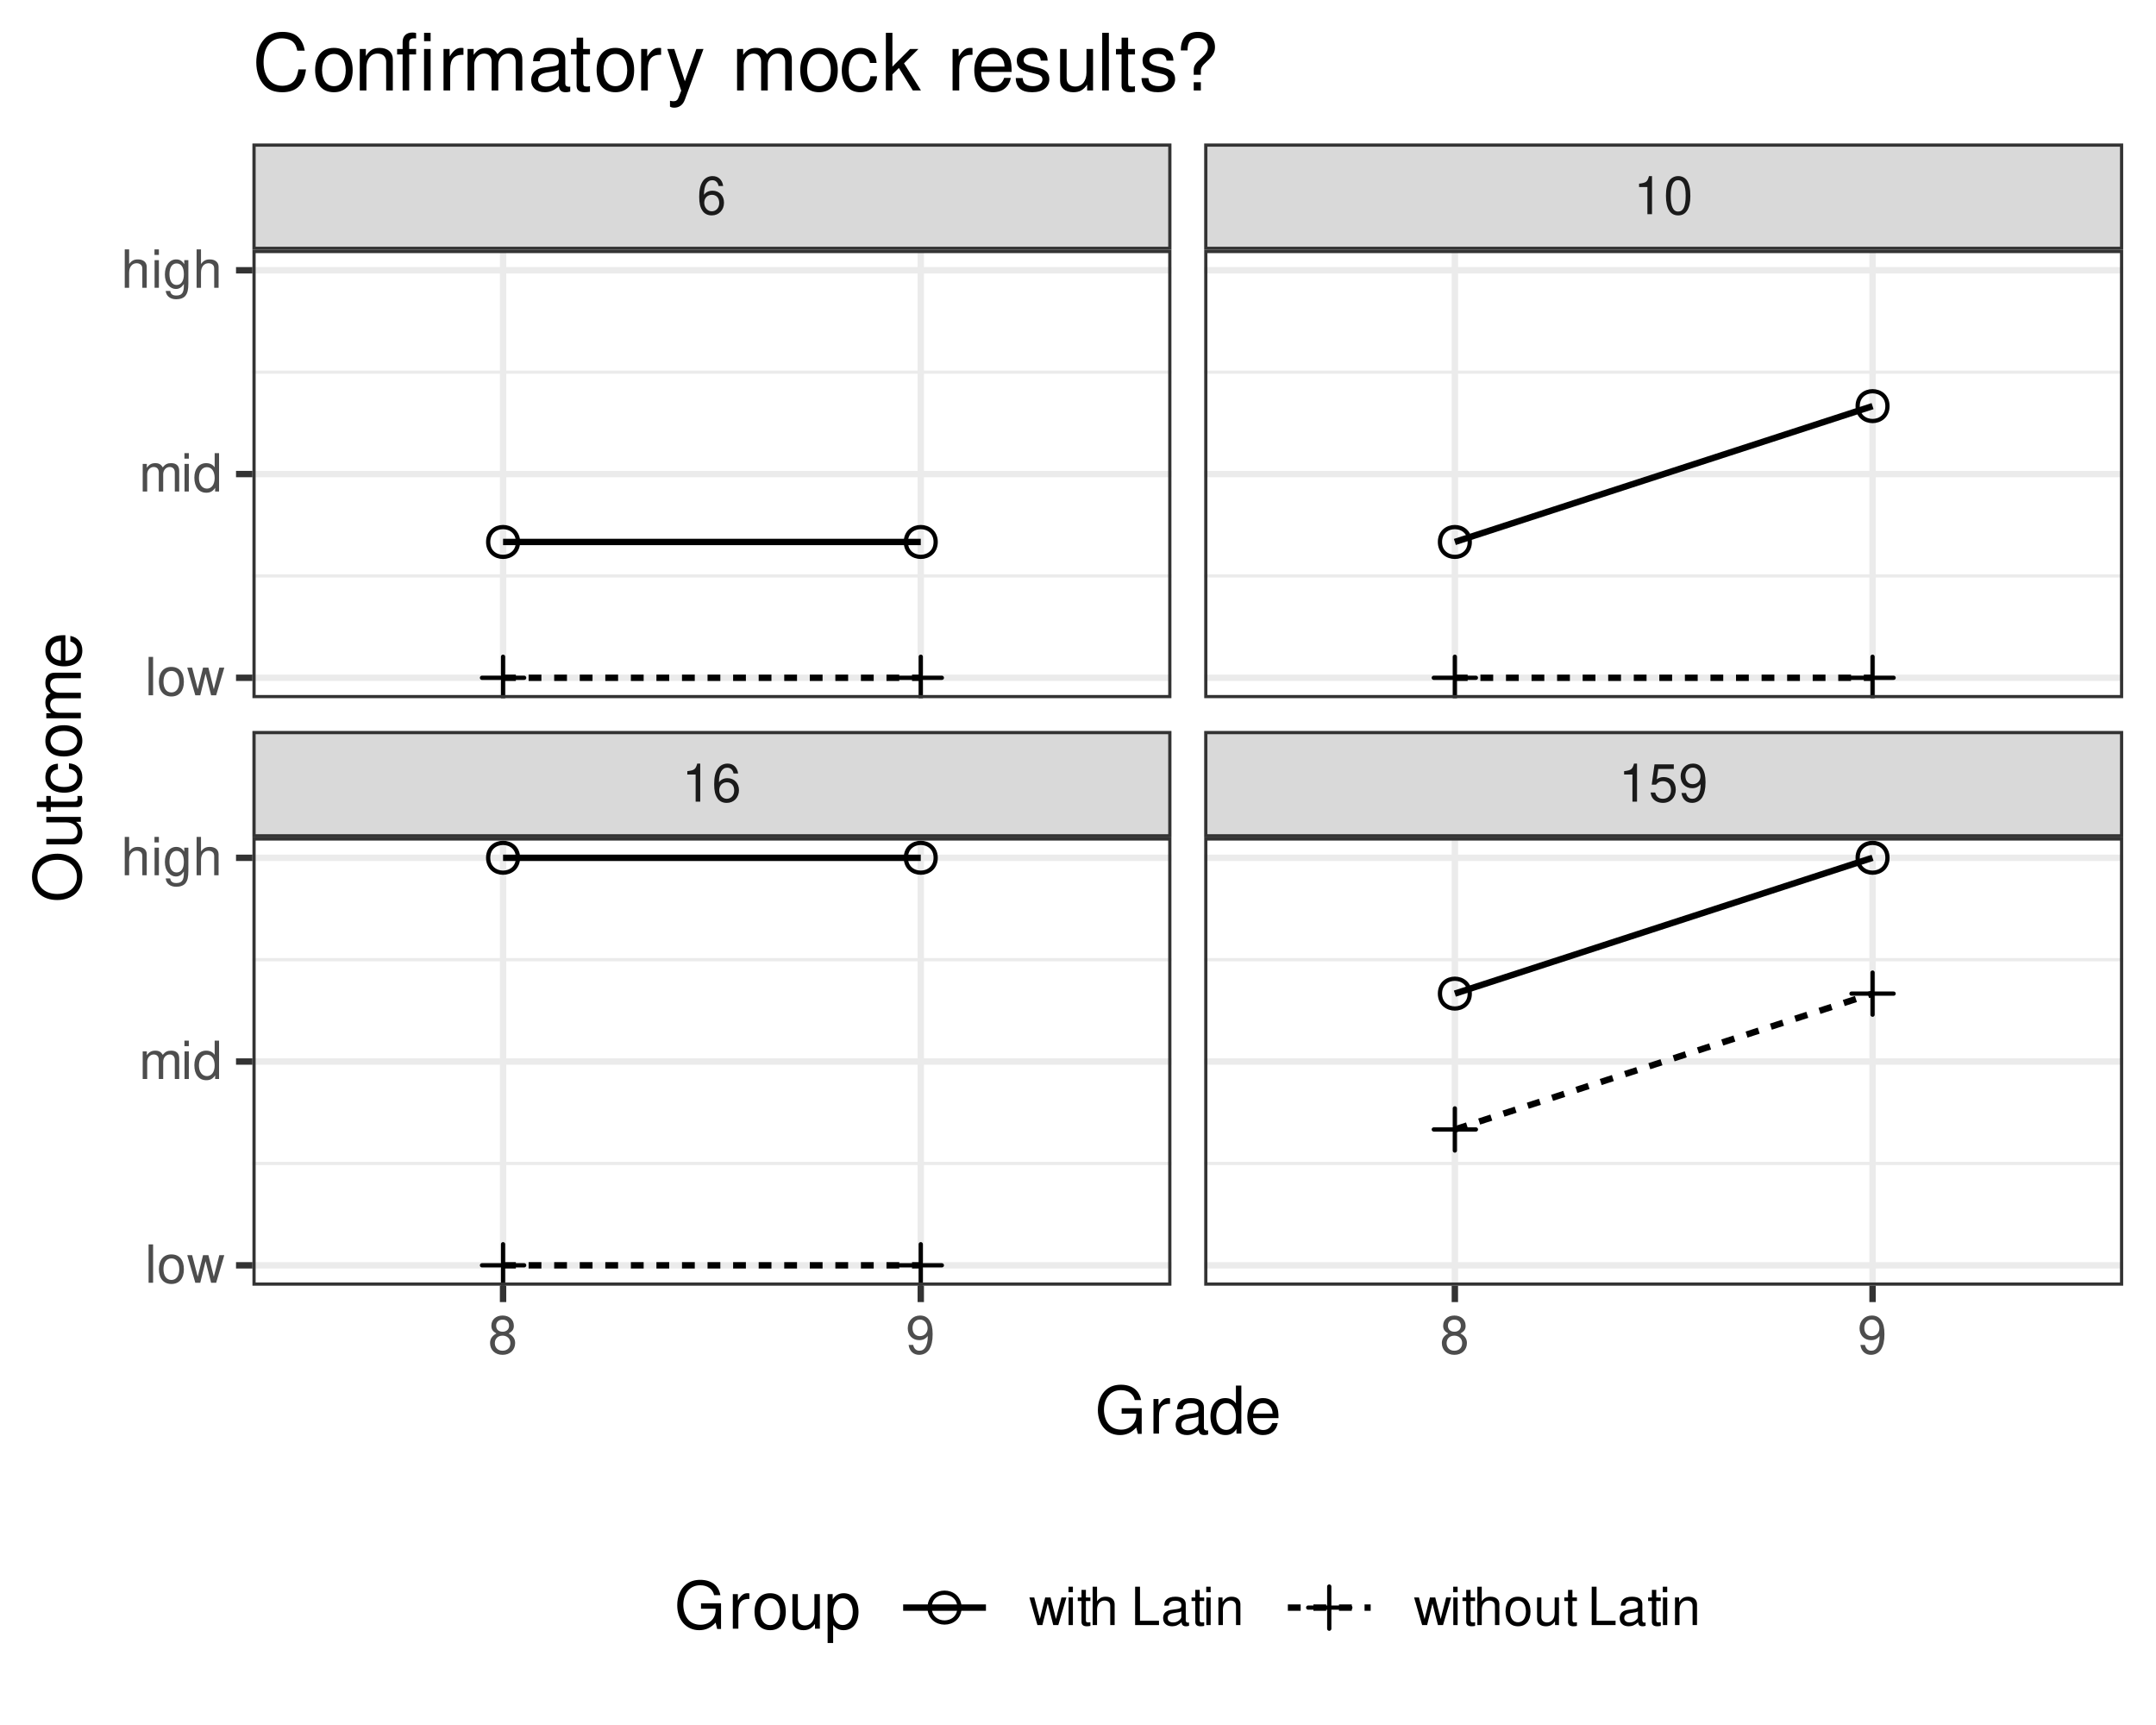 <?xml version="1.0" encoding="UTF-8"?>
<svg xmlns="http://www.w3.org/2000/svg" xmlns:xlink="http://www.w3.org/1999/xlink" width="360pt" height="288pt" viewBox="0 0 360 288" version="1.1">
<defs>
<g>
<symbol overflow="visible" id="glyph0-0">
<path style="stroke:none;" d=""/>
</symbol>
<symbol overflow="visible" id="glyph0-1">
<path style="stroke:none;" d="M 2.281 -4.531 L 2.281 0 L 3.047 0 L 3.047 -6.359 L 2.547 -6.359 C 2.266 -5.391 2.094 -5.25 0.891 -5.094 L 0.891 -4.531 Z M 2.281 -4.531 "/>
</symbol>
<symbol overflow="visible" id="glyph0-2">
<path style="stroke:none;" d="M 4.375 -4.703 C 4.234 -5.75 3.562 -6.359 2.609 -6.359 C 1.922 -6.359 1.312 -6.031 0.938 -5.453 C 0.547 -4.828 0.375 -4.062 0.375 -2.906 C 0.375 -1.828 0.531 -1.156 0.906 -0.594 C 1.234 -0.078 1.781 0.203 2.469 0.203 C 3.656 0.203 4.516 -0.688 4.516 -1.922 C 4.516 -3.094 3.719 -3.922 2.609 -3.922 C 1.984 -3.922 1.5 -3.688 1.172 -3.234 C 1.172 -4.797 1.672 -5.672 2.562 -5.672 C 3.109 -5.672 3.484 -5.328 3.609 -4.703 Z M 2.5 -3.234 C 3.25 -3.234 3.719 -2.703 3.719 -1.859 C 3.719 -1.062 3.188 -0.484 2.484 -0.484 C 1.766 -0.484 1.219 -1.094 1.219 -1.906 C 1.219 -2.688 1.734 -3.234 2.5 -3.234 Z M 2.5 -3.234 "/>
</symbol>
<symbol overflow="visible" id="glyph0-3">
<path style="stroke:none;" d="M 4.188 -6.234 L 0.969 -6.234 L 0.5 -2.844 L 1.219 -2.844 C 1.578 -3.266 1.875 -3.422 2.359 -3.422 C 3.203 -3.422 3.719 -2.844 3.719 -1.922 C 3.719 -1.031 3.203 -0.484 2.359 -0.484 C 1.688 -0.484 1.266 -0.828 1.078 -1.531 L 0.312 -1.531 C 0.406 -1.016 0.5 -0.781 0.688 -0.547 C 1.031 -0.078 1.672 0.203 2.375 0.203 C 3.641 0.203 4.516 -0.719 4.516 -2.031 C 4.516 -3.266 3.688 -4.109 2.5 -4.109 C 2.062 -4.109 1.703 -4 1.344 -3.734 L 1.594 -5.469 L 4.188 -5.469 Z M 4.188 -6.234 "/>
</symbol>
<symbol overflow="visible" id="glyph0-4">
<path style="stroke:none;" d="M 0.469 -1.453 C 0.609 -0.406 1.281 0.203 2.234 0.203 C 2.922 0.203 3.547 -0.125 3.922 -0.703 C 4.297 -1.328 4.484 -2.109 4.484 -3.25 C 4.484 -4.328 4.312 -5 3.953 -5.562 C 3.609 -6.094 3.062 -6.359 2.375 -6.359 C 1.188 -6.359 0.328 -5.469 0.328 -4.234 C 0.328 -3.062 1.125 -2.25 2.25 -2.25 C 2.844 -2.25 3.281 -2.453 3.672 -2.938 C 3.672 -1.359 3.172 -0.484 2.281 -0.484 C 1.734 -0.484 1.359 -0.828 1.234 -1.453 Z M 2.359 -5.688 C 3.094 -5.688 3.641 -5.078 3.641 -4.25 C 3.641 -3.469 3.109 -2.922 2.344 -2.922 C 1.594 -2.922 1.125 -3.453 1.125 -4.297 C 1.125 -5.109 1.641 -5.688 2.359 -5.688 Z M 2.359 -5.688 "/>
</symbol>
<symbol overflow="visible" id="glyph0-5">
<path style="stroke:none;" d="M 2.422 -6.359 C 1.844 -6.359 1.312 -6.094 0.984 -5.672 C 0.578 -5.109 0.375 -4.25 0.375 -3.078 C 0.375 -0.938 1.078 0.203 2.422 0.203 C 3.734 0.203 4.453 -0.938 4.453 -3.031 C 4.453 -4.25 4.266 -5.078 3.859 -5.672 C 3.531 -6.109 3.016 -6.359 2.422 -6.359 Z M 2.422 -5.672 C 3.25 -5.672 3.672 -4.828 3.672 -3.094 C 3.672 -1.281 3.266 -0.438 2.406 -0.438 C 1.578 -0.438 1.172 -1.312 1.172 -3.062 C 1.172 -4.828 1.578 -5.672 2.422 -5.672 Z M 2.422 -5.672 "/>
</symbol>
<symbol overflow="visible" id="glyph0-6">
<path style="stroke:none;" d="M 3.438 -3.359 C 4.094 -3.75 4.297 -4.062 4.297 -4.656 C 4.297 -5.672 3.531 -6.359 2.422 -6.359 C 1.312 -6.359 0.547 -5.672 0.547 -4.672 C 0.547 -4.062 0.75 -3.75 1.391 -3.359 C 0.672 -2.984 0.328 -2.469 0.328 -1.766 C 0.328 -0.609 1.172 0.203 2.422 0.203 C 3.656 0.203 4.516 -0.609 4.516 -1.766 C 4.516 -2.469 4.156 -2.984 3.438 -3.359 Z M 2.422 -5.672 C 3.078 -5.672 3.5 -5.281 3.5 -4.641 C 3.5 -4.047 3.062 -3.656 2.422 -3.656 C 1.766 -3.656 1.344 -4.047 1.344 -4.656 C 1.344 -5.281 1.766 -5.672 2.422 -5.672 Z M 2.422 -3 C 3.188 -3 3.719 -2.484 3.719 -1.75 C 3.719 -0.984 3.203 -0.484 2.406 -0.484 C 1.641 -0.484 1.125 -1 1.125 -1.734 C 1.125 -2.5 1.641 -3 2.422 -3 Z M 2.422 -3 "/>
</symbol>
<symbol overflow="visible" id="glyph0-7">
<path style="stroke:none;" d="M 1.344 -6.406 L 0.594 -6.406 L 0.594 0 L 1.344 0 Z M 1.344 -6.406 "/>
</symbol>
<symbol overflow="visible" id="glyph0-8">
<path style="stroke:none;" d="M 2.391 -4.734 C 1.094 -4.734 0.312 -3.812 0.312 -2.266 C 0.312 -0.719 1.094 0.203 2.406 0.203 C 3.703 0.203 4.484 -0.719 4.484 -2.234 C 4.484 -3.828 3.734 -4.734 2.391 -4.734 Z M 2.406 -4.062 C 3.234 -4.062 3.719 -3.391 3.719 -2.25 C 3.719 -1.156 3.203 -0.469 2.406 -0.469 C 1.578 -0.469 1.078 -1.156 1.078 -2.266 C 1.078 -3.391 1.578 -4.062 2.406 -4.062 Z M 2.406 -4.062 "/>
</symbol>
<symbol overflow="visible" id="glyph0-9">
<path style="stroke:none;" d="M 4.875 0 L 6.234 -4.609 L 5.406 -4.609 L 4.484 -1.016 L 3.578 -4.609 L 2.688 -4.609 L 1.797 -1.016 L 0.859 -4.609 L 0.047 -4.609 L 1.391 0 L 2.219 0 L 3.109 -3.609 L 4.031 0 Z M 4.875 0 "/>
</symbol>
<symbol overflow="visible" id="glyph0-10">
<path style="stroke:none;" d="M 0.609 -4.609 L 0.609 0 L 1.359 0 L 1.359 -2.891 C 1.359 -3.562 1.844 -4.094 2.438 -4.094 C 2.984 -4.094 3.297 -3.766 3.297 -3.172 L 3.297 0 L 4.031 0 L 4.031 -2.891 C 4.031 -3.562 4.516 -4.094 5.109 -4.094 C 5.641 -4.094 5.969 -3.75 5.969 -3.172 L 5.969 0 L 6.703 0 L 6.703 -3.453 C 6.703 -4.281 6.234 -4.734 5.359 -4.734 C 4.75 -4.734 4.375 -4.562 3.953 -4.031 C 3.672 -4.531 3.312 -4.734 2.703 -4.734 C 2.094 -4.734 1.688 -4.516 1.297 -3.953 L 1.297 -4.609 Z M 0.609 -4.609 "/>
</symbol>
<symbol overflow="visible" id="glyph0-11">
<path style="stroke:none;" d="M 1.312 -4.609 L 0.594 -4.609 L 0.594 0 L 1.312 0 Z M 1.312 -6.406 L 0.578 -6.406 L 0.578 -5.484 L 1.312 -5.484 Z M 1.312 -6.406 "/>
</symbol>
<symbol overflow="visible" id="glyph0-12">
<path style="stroke:none;" d="M 4.359 -6.406 L 3.625 -6.406 L 3.625 -4.031 C 3.312 -4.5 2.828 -4.734 2.203 -4.734 C 1.016 -4.734 0.234 -3.781 0.234 -2.312 C 0.234 -0.75 0.984 0.203 2.234 0.203 C 2.875 0.203 3.312 -0.031 3.703 -0.609 L 3.703 0 L 4.359 0 Z M 2.328 -4.062 C 3.125 -4.062 3.625 -3.359 3.625 -2.25 C 3.625 -1.188 3.109 -0.484 2.344 -0.484 C 1.531 -0.484 1 -1.203 1 -2.266 C 1 -3.344 1.531 -4.062 2.328 -4.062 Z M 2.328 -4.062 "/>
</symbol>
<symbol overflow="visible" id="glyph0-13">
<path style="stroke:none;" d="M 0.609 -6.406 L 0.609 0 L 1.344 0 L 1.344 -2.547 C 1.344 -3.484 1.844 -4.094 2.594 -4.094 C 2.844 -4.094 3.062 -4.031 3.25 -3.891 C 3.453 -3.734 3.547 -3.516 3.547 -3.188 L 3.547 0 L 4.281 0 L 4.281 -3.484 C 4.281 -4.25 3.719 -4.734 2.828 -4.734 C 2.172 -4.734 1.781 -4.547 1.344 -3.969 L 1.344 -6.406 Z M 0.609 -6.406 "/>
</symbol>
<symbol overflow="visible" id="glyph0-14">
<path style="stroke:none;" d="M 3.547 -4.609 L 3.547 -3.938 C 3.188 -4.5 2.781 -4.734 2.203 -4.734 C 1.078 -4.734 0.312 -3.703 0.312 -2.219 C 0.312 -1.453 0.5 -0.891 0.891 -0.422 C 1.234 -0.016 1.672 0.203 2.141 0.203 C 2.703 0.203 3.094 -0.047 3.484 -0.625 L 3.484 -0.391 C 3.484 0.844 3.141 1.297 2.219 1.297 C 1.594 1.297 1.281 1.062 1.203 0.531 L 0.453 0.531 C 0.531 1.375 1.203 1.922 2.203 1.922 C 2.891 1.922 3.453 1.703 3.75 1.328 C 4.094 0.891 4.234 0.328 4.234 -0.75 L 4.234 -4.609 Z M 2.266 -4.062 C 3.047 -4.062 3.484 -3.406 3.484 -2.25 C 3.484 -1.125 3.031 -0.469 2.266 -0.469 C 1.516 -0.469 1.078 -1.141 1.078 -2.266 C 1.078 -3.391 1.516 -4.062 2.266 -4.062 Z M 2.266 -4.062 "/>
</symbol>
<symbol overflow="visible" id="glyph0-15">
<path style="stroke:none;" d="M 2.234 -4.609 L 1.484 -4.609 L 1.484 -5.875 L 0.75 -5.875 L 0.75 -4.609 L 0.125 -4.609 L 0.125 -4.016 L 0.75 -4.016 L 0.75 -0.531 C 0.75 -0.047 1.062 0.203 1.641 0.203 C 1.828 0.203 1.984 0.188 2.234 0.141 L 2.234 -0.469 C 2.125 -0.453 2.031 -0.438 1.875 -0.438 C 1.562 -0.438 1.484 -0.531 1.484 -0.859 L 1.484 -4.016 L 2.234 -4.016 Z M 2.234 -4.609 "/>
</symbol>
<symbol overflow="visible" id="glyph0-16">
<path style="stroke:none;" d=""/>
</symbol>
<symbol overflow="visible" id="glyph0-17">
<path style="stroke:none;" d="M 1.516 -6.406 L 0.703 -6.406 L 0.703 0 L 4.688 0 L 4.688 -0.719 L 1.516 -0.719 Z M 1.516 -6.406 "/>
</symbol>
<symbol overflow="visible" id="glyph0-18">
<path style="stroke:none;" d="M 4.703 -0.438 C 4.625 -0.406 4.594 -0.406 4.547 -0.406 C 4.297 -0.406 4.156 -0.547 4.156 -0.781 L 4.156 -3.484 C 4.156 -4.297 3.547 -4.734 2.422 -4.734 C 1.734 -4.734 1.203 -4.547 0.891 -4.203 C 0.672 -3.969 0.594 -3.703 0.578 -3.25 L 1.312 -3.25 C 1.375 -3.812 1.703 -4.062 2.391 -4.062 C 3.062 -4.062 3.422 -3.812 3.422 -3.375 L 3.422 -3.188 C 3.406 -2.875 3.25 -2.75 2.656 -2.672 C 1.625 -2.547 1.453 -2.5 1.172 -2.391 C 0.641 -2.156 0.375 -1.766 0.375 -1.156 C 0.375 -0.328 0.953 0.203 1.875 0.203 C 2.469 0.203 2.922 0 3.453 -0.469 C 3.5 0 3.734 0.203 4.203 0.203 C 4.359 0.203 4.453 0.188 4.703 0.125 Z M 3.422 -1.453 C 3.422 -1.203 3.359 -1.062 3.125 -0.859 C 2.828 -0.578 2.469 -0.438 2.047 -0.438 C 1.469 -0.438 1.141 -0.719 1.141 -1.172 C 1.141 -1.656 1.453 -1.906 2.25 -2.016 C 3.031 -2.125 3.172 -2.156 3.422 -2.281 Z M 3.422 -1.453 "/>
</symbol>
<symbol overflow="visible" id="glyph0-19">
<path style="stroke:none;" d="M 0.609 -4.609 L 0.609 0 L 1.359 0 L 1.359 -2.547 C 1.359 -3.484 1.844 -4.094 2.609 -4.094 C 3.188 -4.094 3.547 -3.75 3.547 -3.188 L 3.547 0 L 4.281 0 L 4.281 -3.484 C 4.281 -4.25 3.719 -4.734 2.828 -4.734 C 2.141 -4.734 1.703 -4.484 1.297 -3.828 L 1.297 -4.609 Z M 0.609 -4.609 "/>
</symbol>
<symbol overflow="visible" id="glyph0-20">
<path style="stroke:none;" d="M 4.234 0 L 4.234 -4.609 L 3.516 -4.609 L 3.516 -2 C 3.516 -1.062 3.016 -0.438 2.25 -0.438 C 1.672 -0.438 1.297 -0.797 1.297 -1.344 L 1.297 -4.609 L 0.578 -4.609 L 0.578 -1.062 C 0.578 -0.297 1.141 0.203 2.047 0.203 C 2.719 0.203 3.156 -0.031 3.578 -0.641 L 3.578 0 Z M 4.234 0 "/>
</symbol>
<symbol overflow="visible" id="glyph1-0">
<path style="stroke:none;" d=""/>
</symbol>
<symbol overflow="visible" id="glyph1-1">
<path style="stroke:none;" d="M 7.797 -4.234 L 4.453 -4.234 L 4.453 -3.328 L 6.891 -3.328 L 6.891 -3.109 C 6.891 -1.688 5.844 -0.656 4.375 -0.656 C 3.562 -0.656 2.828 -0.953 2.359 -1.469 C 1.828 -2.031 1.5 -2.984 1.5 -3.984 C 1.5 -5.953 2.625 -7.25 4.328 -7.25 C 5.547 -7.25 6.422 -6.625 6.641 -5.594 L 7.688 -5.594 C 7.406 -7.219 6.172 -8.156 4.328 -8.156 C 3.359 -8.156 2.562 -7.891 1.938 -7.375 C 1 -6.609 0.484 -5.375 0.484 -3.922 C 0.484 -1.469 1.984 0.25 4.156 0.25 C 5.25 0.25 6.109 -0.156 6.891 -1.016 L 7.156 0.047 L 7.797 0.047 Z M 7.797 -4.234 "/>
</symbol>
<symbol overflow="visible" id="glyph1-2">
<path style="stroke:none;" d="M 0.766 -5.766 L 0.766 0 L 1.688 0 L 1.688 -2.984 C 1.688 -4.375 2.266 -5 3.531 -4.969 L 3.531 -5.891 C 3.375 -5.922 3.281 -5.922 3.172 -5.922 C 2.578 -5.922 2.141 -5.578 1.609 -4.719 L 1.609 -5.766 Z M 0.766 -5.766 "/>
</symbol>
<symbol overflow="visible" id="glyph1-3">
<path style="stroke:none;" d="M 5.891 -0.531 C 5.781 -0.516 5.734 -0.516 5.688 -0.516 C 5.375 -0.516 5.188 -0.688 5.188 -0.969 L 5.188 -4.359 C 5.188 -5.375 4.438 -5.922 3.031 -5.922 C 2.172 -5.922 1.5 -5.688 1.109 -5.266 C 0.844 -4.969 0.734 -4.625 0.719 -4.062 L 1.641 -4.062 C 1.719 -4.766 2.141 -5.078 2.984 -5.078 C 3.828 -5.078 4.281 -4.781 4.281 -4.219 L 4.281 -3.984 C 4.266 -3.594 4.062 -3.438 3.328 -3.344 C 2.031 -3.172 1.828 -3.141 1.469 -2.984 C 0.797 -2.703 0.469 -2.203 0.469 -1.453 C 0.469 -0.406 1.188 0.25 2.359 0.25 C 3.078 0.25 3.656 0 4.312 -0.594 C 4.375 0 4.656 0.25 5.266 0.25 C 5.453 0.25 5.578 0.234 5.891 0.156 Z M 4.281 -1.812 C 4.281 -1.5 4.188 -1.312 3.922 -1.062 C 3.547 -0.719 3.094 -0.547 2.547 -0.547 C 1.844 -0.547 1.422 -0.891 1.422 -1.469 C 1.422 -2.078 1.812 -2.391 2.812 -2.531 C 3.781 -2.656 3.969 -2.703 4.281 -2.844 Z M 4.281 -1.812 "/>
</symbol>
<symbol overflow="visible" id="glyph1-4">
<path style="stroke:none;" d="M 5.438 -8.016 L 4.531 -8.016 L 4.531 -5.031 C 4.141 -5.625 3.531 -5.922 2.766 -5.922 C 1.266 -5.922 0.281 -4.734 0.281 -2.891 C 0.281 -0.953 1.234 0.25 2.797 0.25 C 3.594 0.25 4.141 -0.047 4.625 -0.766 L 4.625 0 L 5.438 0 Z M 2.922 -5.078 C 3.906 -5.078 4.531 -4.203 4.531 -2.812 C 4.531 -1.484 3.891 -0.609 2.922 -0.609 C 1.906 -0.609 1.25 -1.5 1.25 -2.844 C 1.25 -4.188 1.906 -5.078 2.922 -5.078 Z M 2.922 -5.078 "/>
</symbol>
<symbol overflow="visible" id="glyph1-5">
<path style="stroke:none;" d="M 5.641 -2.578 C 5.641 -3.453 5.578 -3.984 5.406 -4.406 C 5.031 -5.359 4.156 -5.922 3.078 -5.922 C 1.469 -5.922 0.438 -4.703 0.438 -2.812 C 0.438 -0.906 1.438 0.25 3.062 0.25 C 4.375 0.25 5.297 -0.5 5.516 -1.75 L 4.594 -1.75 C 4.344 -0.984 3.828 -0.594 3.094 -0.594 C 2.516 -0.594 2.016 -0.859 1.703 -1.344 C 1.484 -1.672 1.406 -2 1.391 -2.578 Z M 1.422 -3.328 C 1.5 -4.391 2.141 -5.078 3.062 -5.078 C 4 -5.078 4.656 -4.359 4.656 -3.328 Z M 1.422 -3.328 "/>
</symbol>
<symbol overflow="visible" id="glyph1-6">
<path style="stroke:none;" d="M 2.984 -5.922 C 1.359 -5.922 0.391 -4.781 0.391 -2.844 C 0.391 -0.891 1.359 0.25 3 0.25 C 4.625 0.25 5.609 -0.906 5.609 -2.797 C 5.609 -4.797 4.656 -5.922 2.984 -5.922 Z M 3 -5.078 C 4.031 -5.078 4.656 -4.234 4.656 -2.812 C 4.656 -1.438 4.016 -0.594 3 -0.594 C 1.984 -0.594 1.359 -1.438 1.359 -2.844 C 1.359 -4.234 1.984 -5.078 3 -5.078 Z M 3 -5.078 "/>
</symbol>
<symbol overflow="visible" id="glyph1-7">
<path style="stroke:none;" d="M 5.297 0 L 5.297 -5.766 L 4.391 -5.766 L 4.391 -2.5 C 4.391 -1.312 3.766 -0.547 2.812 -0.547 C 2.094 -0.547 1.625 -0.984 1.625 -1.688 L 1.625 -5.766 L 0.719 -5.766 L 0.719 -1.312 C 0.719 -0.359 1.438 0.25 2.547 0.25 C 3.406 0.25 3.938 -0.047 4.484 -0.797 L 4.484 0 Z M 5.297 0 "/>
</symbol>
<symbol overflow="visible" id="glyph1-8">
<path style="stroke:none;" d="M 0.594 2.391 L 1.516 2.391 L 1.516 -0.609 C 2 -0.016 2.547 0.25 3.281 0.25 C 4.781 0.25 5.75 -0.953 5.75 -2.781 C 5.75 -4.719 4.812 -5.922 3.281 -5.922 C 2.5 -5.922 1.875 -5.578 1.438 -4.891 L 1.438 -5.766 L 0.594 -5.766 Z M 3.125 -5.078 C 4.141 -5.078 4.797 -4.188 4.797 -2.812 C 4.797 -1.5 4.125 -0.609 3.125 -0.609 C 2.141 -0.609 1.516 -1.484 1.516 -2.844 C 1.516 -4.188 2.141 -5.078 3.125 -5.078 Z M 3.125 -5.078 "/>
</symbol>
<symbol overflow="visible" id="glyph2-0">
<path style="stroke:none;" d=""/>
</symbol>
<symbol overflow="visible" id="glyph2-1">
<path style="stroke:none;" d="M -8.156 -4.281 C -8.156 -1.984 -6.453 -0.422 -3.953 -0.422 C -1.438 -0.422 0.25 -1.969 0.25 -4.297 C 0.25 -5.266 -0.047 -6.125 -0.594 -6.781 C -1.328 -7.641 -2.578 -8.156 -3.891 -8.156 C -6.469 -8.156 -8.156 -6.641 -8.156 -4.281 Z M -7.25 -4.281 C -7.25 -6.016 -5.938 -7.141 -3.906 -7.141 C -1.969 -7.141 -0.656 -5.984 -0.656 -4.297 C -0.656 -2.578 -1.969 -1.438 -3.953 -1.438 C -5.922 -1.438 -7.25 -2.578 -7.25 -4.281 Z M -7.25 -4.281 "/>
</symbol>
<symbol overflow="visible" id="glyph2-2">
<path style="stroke:none;" d="M 0 -5.297 L -5.766 -5.297 L -5.766 -4.391 L -2.5 -4.391 C -1.312 -4.391 -0.547 -3.766 -0.547 -2.812 C -0.547 -2.094 -0.984 -1.625 -1.688 -1.625 L -5.766 -1.625 L -5.766 -0.719 L -1.312 -0.719 C -0.359 -0.719 0.25 -1.438 0.25 -2.547 C 0.25 -3.406 -0.047 -3.938 -0.797 -4.484 L 0 -4.484 Z M 0 -5.297 "/>
</symbol>
<symbol overflow="visible" id="glyph2-3">
<path style="stroke:none;" d="M -5.766 -2.797 L -5.766 -1.844 L -7.344 -1.844 L -7.344 -0.938 L -5.766 -0.938 L -5.766 -0.156 L -5.016 -0.156 L -5.016 -0.938 L -0.656 -0.938 C -0.062 -0.938 0.25 -1.328 0.25 -2.047 C 0.25 -2.281 0.234 -2.484 0.172 -2.797 L -0.594 -2.797 C -0.562 -2.656 -0.547 -2.547 -0.547 -2.359 C -0.547 -1.953 -0.656 -1.844 -1.062 -1.844 L -5.016 -1.844 L -5.016 -2.797 Z M -5.766 -2.797 "/>
</symbol>
<symbol overflow="visible" id="glyph2-4">
<path style="stroke:none;" d="M -3.828 -5.188 C -4.391 -5.141 -4.75 -5.016 -5.078 -4.797 C -5.609 -4.406 -5.922 -3.703 -5.922 -2.906 C -5.922 -1.344 -4.703 -0.344 -2.781 -0.344 C -0.922 -0.344 0.25 -1.328 0.25 -2.891 C 0.25 -4.266 -0.578 -5.141 -1.984 -5.25 L -1.984 -4.328 C -1.062 -4.172 -0.594 -3.703 -0.594 -2.922 C -0.594 -1.906 -1.422 -1.297 -2.781 -1.297 C -4.219 -1.297 -5.078 -1.891 -5.078 -2.891 C -5.078 -3.656 -4.625 -4.141 -3.828 -4.25 Z M -3.828 -5.188 "/>
</symbol>
<symbol overflow="visible" id="glyph2-5">
<path style="stroke:none;" d="M -5.922 -2.984 C -5.922 -1.359 -4.781 -0.391 -2.844 -0.391 C -0.891 -0.391 0.25 -1.359 0.25 -3 C 0.25 -4.625 -0.906 -5.609 -2.797 -5.609 C -4.797 -5.609 -5.922 -4.656 -5.922 -2.984 Z M -5.078 -3 C -5.078 -4.031 -4.234 -4.656 -2.812 -4.656 C -1.438 -4.656 -0.594 -4.016 -0.594 -3 C -0.594 -1.984 -1.438 -1.359 -2.844 -1.359 C -4.234 -1.359 -5.078 -1.984 -5.078 -3 Z M -5.078 -3 "/>
</symbol>
<symbol overflow="visible" id="glyph2-6">
<path style="stroke:none;" d="M -5.766 -0.766 L 0 -0.766 L 0 -1.688 L -3.625 -1.688 C -4.453 -1.688 -5.125 -2.297 -5.125 -3.047 C -5.125 -3.734 -4.703 -4.109 -3.969 -4.109 L 0 -4.109 L 0 -5.031 L -3.625 -5.031 C -4.453 -5.031 -5.125 -5.641 -5.125 -6.391 C -5.125 -7.062 -4.703 -7.453 -3.969 -7.453 L 0 -7.453 L 0 -8.375 L -4.328 -8.375 C -5.359 -8.375 -5.922 -7.781 -5.922 -6.703 C -5.922 -5.938 -5.703 -5.484 -5.047 -4.938 C -5.672 -4.594 -5.922 -4.141 -5.922 -3.391 C -5.922 -2.625 -5.641 -2.094 -4.953 -1.609 L -5.766 -1.609 Z M -5.766 -0.766 "/>
</symbol>
<symbol overflow="visible" id="glyph2-7">
<path style="stroke:none;" d="M -2.578 -5.641 C -3.453 -5.641 -3.984 -5.578 -4.406 -5.406 C -5.359 -5.031 -5.922 -4.156 -5.922 -3.078 C -5.922 -1.469 -4.703 -0.438 -2.812 -0.438 C -0.906 -0.438 0.25 -1.438 0.25 -3.062 C 0.25 -4.375 -0.5 -5.297 -1.75 -5.516 L -1.75 -4.594 C -0.984 -4.344 -0.594 -3.828 -0.594 -3.094 C -0.594 -2.516 -0.859 -2.016 -1.344 -1.703 C -1.672 -1.484 -2 -1.406 -2.578 -1.391 Z M -3.328 -1.422 C -4.391 -1.5 -5.078 -2.141 -5.078 -3.062 C -5.078 -4 -4.359 -4.656 -3.328 -4.656 Z M -3.328 -1.422 "/>
</symbol>
<symbol overflow="visible" id="glyph3-0">
<path style="stroke:none;" d=""/>
</symbol>
<symbol overflow="visible" id="glyph3-1">
<path style="stroke:none;" d="M 8.734 -6.641 C 8.359 -8.75 7.141 -9.781 5.031 -9.781 C 3.734 -9.781 2.688 -9.375 1.984 -8.578 C 1.109 -7.625 0.641 -6.266 0.641 -4.703 C 0.641 -3.109 1.125 -1.75 2.016 -0.812 C 2.766 -0.047 3.719 0.297 4.984 0.297 C 7.328 0.297 8.641 -0.969 8.938 -3.516 L 7.672 -3.516 C 7.562 -2.859 7.438 -2.406 7.234 -2.016 C 6.844 -1.234 6.016 -0.781 4.984 -0.781 C 3.078 -0.781 1.859 -2.312 1.859 -4.719 C 1.859 -7.188 3.016 -8.703 4.891 -8.703 C 5.672 -8.703 6.391 -8.469 6.781 -8.094 C 7.141 -7.766 7.344 -7.375 7.484 -6.641 Z M 8.734 -6.641 "/>
</symbol>
<symbol overflow="visible" id="glyph3-2">
<path style="stroke:none;" d="M 3.594 -7.109 C 1.641 -7.109 0.469 -5.734 0.469 -3.406 C 0.469 -1.062 1.641 0.297 3.609 0.297 C 5.562 0.297 6.734 -1.078 6.734 -3.359 C 6.734 -5.75 5.594 -7.109 3.594 -7.109 Z M 3.609 -6.094 C 4.844 -6.094 5.578 -5.078 5.578 -3.359 C 5.578 -1.734 4.812 -0.719 3.609 -0.719 C 2.375 -0.719 1.625 -1.734 1.625 -3.406 C 1.625 -5.078 2.375 -6.094 3.609 -6.094 Z M 3.609 -6.094 "/>
</symbol>
<symbol overflow="visible" id="glyph3-3">
<path style="stroke:none;" d="M 0.922 -6.922 L 0.922 0 L 2.031 0 L 2.031 -3.812 C 2.031 -5.234 2.766 -6.156 3.906 -6.156 C 4.781 -6.156 5.328 -5.625 5.328 -4.797 L 5.328 0 L 6.438 0 L 6.438 -5.234 C 6.438 -6.375 5.578 -7.109 4.234 -7.109 C 3.203 -7.109 2.547 -6.719 1.938 -5.75 L 1.938 -6.922 Z M 0.922 -6.922 "/>
</symbol>
<symbol overflow="visible" id="glyph3-4">
<path style="stroke:none;" d="M 3.328 -6.922 L 2.172 -6.922 L 2.172 -8 C 2.172 -8.469 2.422 -8.703 2.938 -8.703 C 3.031 -8.703 3.078 -8.703 3.328 -8.688 L 3.328 -9.594 C 3.078 -9.656 2.938 -9.672 2.703 -9.672 C 1.688 -9.672 1.078 -9.078 1.078 -8.094 L 1.078 -6.922 L 0.156 -6.922 L 0.156 -6.016 L 1.078 -6.016 L 1.078 0 L 2.172 0 L 2.172 -6.016 L 3.328 -6.016 Z M 5.75 -6.922 L 4.656 -6.922 L 4.656 0 L 5.75 0 Z M 5.75 -9.625 L 4.656 -9.625 L 4.656 -8.234 L 5.75 -8.234 Z M 5.75 -9.625 "/>
</symbol>
<symbol overflow="visible" id="glyph3-5">
<path style="stroke:none;" d="M 0.906 -6.922 L 0.906 0 L 2.016 0 L 2.016 -3.594 C 2.031 -5.25 2.719 -6 4.234 -5.953 L 4.234 -7.078 C 4.047 -7.109 3.953 -7.109 3.812 -7.109 C 3.109 -7.109 2.562 -6.688 1.922 -5.672 L 1.922 -6.922 Z M 0.906 -6.922 "/>
</symbol>
<symbol overflow="visible" id="glyph3-6">
<path style="stroke:none;" d="M 0.922 -6.922 L 0.922 0 L 2.031 0 L 2.031 -4.344 C 2.031 -5.344 2.766 -6.156 3.656 -6.156 C 4.469 -6.156 4.938 -5.656 4.938 -4.766 L 4.938 0 L 6.047 0 L 6.047 -4.344 C 6.047 -5.344 6.766 -6.156 7.672 -6.156 C 8.469 -6.156 8.953 -5.641 8.953 -4.766 L 8.953 0 L 10.062 0 L 10.062 -5.188 C 10.062 -6.438 9.344 -7.109 8.047 -7.109 C 7.125 -7.109 6.578 -6.844 5.922 -6.062 C 5.516 -6.797 4.969 -7.109 4.062 -7.109 C 3.141 -7.109 2.516 -6.766 1.938 -5.938 L 1.938 -6.922 Z M 0.922 -6.922 "/>
</symbol>
<symbol overflow="visible" id="glyph3-7">
<path style="stroke:none;" d="M 7.062 -0.641 C 6.938 -0.625 6.891 -0.625 6.828 -0.625 C 6.438 -0.625 6.234 -0.812 6.234 -1.156 L 6.234 -5.234 C 6.234 -6.453 5.328 -7.109 3.625 -7.109 C 2.609 -7.109 1.812 -6.828 1.328 -6.312 C 1.016 -5.953 0.891 -5.562 0.859 -4.875 L 1.969 -4.875 C 2.062 -5.719 2.562 -6.094 3.594 -6.094 C 4.594 -6.094 5.141 -5.734 5.141 -5.062 L 5.141 -4.781 C 5.125 -4.297 4.891 -4.125 3.984 -4.016 C 2.422 -3.812 2.188 -3.766 1.766 -3.594 C 0.969 -3.25 0.547 -2.641 0.547 -1.75 C 0.547 -0.484 1.422 0.297 2.828 0.297 C 3.703 0.297 4.391 0 5.172 -0.719 C 5.25 0 5.594 0.297 6.312 0.297 C 6.547 0.297 6.688 0.281 7.062 0.188 Z M 5.141 -2.172 C 5.141 -1.812 5.031 -1.578 4.703 -1.281 C 4.25 -0.875 3.703 -0.656 3.062 -0.656 C 2.203 -0.656 1.703 -1.062 1.703 -1.766 C 1.703 -2.5 2.172 -2.859 3.359 -3.031 C 4.547 -3.188 4.766 -3.25 5.141 -3.422 Z M 5.141 -2.172 "/>
</symbol>
<symbol overflow="visible" id="glyph3-8">
<path style="stroke:none;" d="M 3.359 -6.922 L 2.219 -6.922 L 2.219 -8.812 L 1.125 -8.812 L 1.125 -6.922 L 0.188 -6.922 L 0.188 -6.016 L 1.125 -6.016 L 1.125 -0.797 C 1.125 -0.078 1.594 0.297 2.453 0.297 C 2.75 0.297 2.984 0.281 3.359 0.219 L 3.359 -0.719 C 3.188 -0.672 3.047 -0.656 2.828 -0.656 C 2.344 -0.656 2.219 -0.797 2.219 -1.281 L 2.219 -6.016 L 3.359 -6.016 Z M 3.359 -6.922 "/>
</symbol>
<symbol overflow="visible" id="glyph3-9">
<path style="stroke:none;" d="M 5.125 -6.922 L 3.203 -1.531 L 1.438 -6.922 L 0.266 -6.922 L 2.594 0.031 L 2.172 1.125 C 2 1.609 1.75 1.797 1.297 1.797 C 1.109 1.797 0.953 1.766 0.719 1.719 L 0.719 2.703 C 0.938 2.828 1.156 2.875 1.453 2.875 C 1.812 2.875 2.188 2.766 2.484 2.547 C 2.828 2.297 3.031 2 3.234 1.453 L 6.312 -6.922 Z M 5.125 -6.922 "/>
</symbol>
<symbol overflow="visible" id="glyph3-10">
<path style="stroke:none;" d=""/>
</symbol>
<symbol overflow="visible" id="glyph3-11">
<path style="stroke:none;" d="M 6.219 -4.594 C 6.172 -5.266 6.016 -5.703 5.75 -6.094 C 5.281 -6.734 4.453 -7.109 3.484 -7.109 C 1.609 -7.109 0.406 -5.641 0.406 -3.344 C 0.406 -1.109 1.594 0.297 3.469 0.297 C 5.125 0.297 6.172 -0.688 6.297 -2.375 L 5.188 -2.375 C 5 -1.266 4.438 -0.719 3.5 -0.719 C 2.281 -0.719 1.562 -1.703 1.562 -3.344 C 1.562 -5.062 2.266 -6.094 3.469 -6.094 C 4.391 -6.094 4.984 -5.562 5.109 -4.594 Z M 6.219 -4.594 "/>
</symbol>
<symbol overflow="visible" id="glyph3-12">
<path style="stroke:none;" d="M 1.859 -9.625 L 0.766 -9.625 L 0.766 0 L 1.859 0 L 1.859 -2.688 L 2.938 -3.75 L 5.266 0 L 6.625 0 L 3.797 -4.531 L 6.203 -6.922 L 4.797 -6.922 L 1.859 -3.984 Z M 1.859 -9.625 "/>
</symbol>
<symbol overflow="visible" id="glyph3-13">
<path style="stroke:none;" d="M 6.766 -3.094 C 6.766 -4.141 6.688 -4.781 6.5 -5.297 C 6.047 -6.438 4.984 -7.109 3.703 -7.109 C 1.766 -7.109 0.531 -5.656 0.531 -3.359 C 0.531 -1.078 1.719 0.297 3.672 0.297 C 5.25 0.297 6.344 -0.594 6.625 -2.094 L 5.516 -2.094 C 5.219 -1.188 4.594 -0.719 3.703 -0.719 C 3.016 -0.719 2.422 -1.031 2.047 -1.609 C 1.781 -2 1.688 -2.406 1.672 -3.094 Z M 1.703 -3.984 C 1.797 -5.266 2.578 -6.094 3.688 -6.094 C 4.812 -6.094 5.578 -5.234 5.578 -3.984 Z M 1.703 -3.984 "/>
</symbol>
<symbol overflow="visible" id="glyph3-14">
<path style="stroke:none;" d="M 5.781 -4.984 C 5.766 -6.344 4.875 -7.109 3.281 -7.109 C 1.656 -7.109 0.625 -6.281 0.625 -5 C 0.625 -3.922 1.172 -3.406 2.812 -3.016 L 3.844 -2.766 C 4.609 -2.578 4.906 -2.297 4.906 -1.812 C 4.906 -1.156 4.266 -0.719 3.297 -0.719 C 2.703 -0.719 2.203 -0.891 1.922 -1.172 C 1.75 -1.375 1.672 -1.578 1.609 -2.062 L 0.453 -2.062 C 0.5 -0.469 1.406 0.297 3.203 0.297 C 4.953 0.297 6.062 -0.547 6.062 -1.891 C 6.062 -2.922 5.484 -3.484 4.109 -3.812 L 3.047 -4.062 C 2.156 -4.281 1.766 -4.562 1.766 -5.062 C 1.766 -5.703 2.344 -6.094 3.234 -6.094 C 4.125 -6.094 4.594 -5.719 4.625 -4.984 Z M 5.781 -4.984 "/>
</symbol>
<symbol overflow="visible" id="glyph3-15">
<path style="stroke:none;" d="M 6.359 0 L 6.359 -6.922 L 5.266 -6.922 L 5.266 -3 C 5.266 -1.578 4.531 -0.656 3.375 -0.656 C 2.516 -0.656 1.953 -1.188 1.953 -2.016 L 1.953 -6.922 L 0.859 -6.922 L 0.859 -1.578 C 0.859 -0.438 1.719 0.297 3.062 0.297 C 4.078 0.297 4.734 -0.047 5.375 -0.969 L 5.375 0 Z M 6.359 0 "/>
</symbol>
<symbol overflow="visible" id="glyph3-16">
<path style="stroke:none;" d="M 2 -9.625 L 0.891 -9.625 L 0.891 0 L 2 0 Z M 2 -9.625 "/>
</symbol>
<symbol overflow="visible" id="glyph3-17">
<path style="stroke:none;" d="M 4.359 -2.625 L 4.359 -3.25 C 4.375 -3.844 4.562 -4.125 5.406 -4.891 C 6.391 -5.781 6.719 -6.359 6.719 -7.25 C 6.719 -8.797 5.625 -9.781 3.906 -9.781 C 2 -9.781 1.016 -8.734 1.016 -6.688 L 2.141 -6.688 C 2.141 -8.125 2.656 -8.75 3.844 -8.75 C 4.859 -8.75 5.531 -8.141 5.531 -7.25 C 5.531 -6.641 5.234 -6.125 4.547 -5.5 C 3.422 -4.516 3.172 -4.125 3.172 -3.359 L 3.172 -2.625 Z M 4.359 -1.375 L 3.172 -1.375 L 3.172 0 L 4.359 0 Z M 4.359 -1.375 "/>
</symbol>
</g>
<clipPath id="clip1">
  <path d="M 42.152 41.727 L 195.598 41.727 L 195.598 116.566 L 42.152 116.566 Z M 42.152 41.727 "/>
</clipPath>
<clipPath id="clip2">
  <path d="M 42.152 95 L 195.598 95 L 195.598 97 L 42.152 97 Z M 42.152 95 "/>
</clipPath>
<clipPath id="clip3">
  <path d="M 42.152 61 L 195.598 61 L 195.598 63 L 42.152 63 Z M 42.152 61 "/>
</clipPath>
<clipPath id="clip4">
  <path d="M 42.152 112 L 195.598 112 L 195.598 114 L 42.152 114 Z M 42.152 112 "/>
</clipPath>
<clipPath id="clip5">
  <path d="M 42.152 78 L 195.598 78 L 195.598 80 L 42.152 80 Z M 42.152 78 "/>
</clipPath>
<clipPath id="clip6">
  <path d="M 42.152 44 L 195.598 44 L 195.598 46 L 42.152 46 Z M 42.152 44 "/>
</clipPath>
<clipPath id="clip7">
  <path d="M 83 41.727 L 85 41.727 L 85 116.566 L 83 116.566 Z M 83 41.727 "/>
</clipPath>
<clipPath id="clip8">
  <path d="M 153 41.727 L 155 41.727 L 155 116.566 L 153 116.566 Z M 153 41.727 "/>
</clipPath>
<clipPath id="clip9">
  <path d="M 83 109 L 85 109 L 85 116.566 L 83 116.566 Z M 83 109 "/>
</clipPath>
<clipPath id="clip10">
  <path d="M 153 109 L 155 109 L 155 116.566 L 153 116.566 Z M 153 109 "/>
</clipPath>
<clipPath id="clip11">
  <path d="M 42.152 41.727 L 195.598 41.727 L 195.598 116.566 L 42.152 116.566 Z M 42.152 41.727 "/>
</clipPath>
<clipPath id="clip12">
  <path d="M 42.152 139.812 L 195.598 139.812 L 195.598 214.652 L 42.152 214.652 Z M 42.152 139.812 "/>
</clipPath>
<clipPath id="clip13">
  <path d="M 42.152 193 L 195.598 193 L 195.598 195 L 42.152 195 Z M 42.152 193 "/>
</clipPath>
<clipPath id="clip14">
  <path d="M 42.152 159 L 195.598 159 L 195.598 161 L 42.152 161 Z M 42.152 159 "/>
</clipPath>
<clipPath id="clip15">
  <path d="M 42.152 210 L 195.598 210 L 195.598 212 L 42.152 212 Z M 42.152 210 "/>
</clipPath>
<clipPath id="clip16">
  <path d="M 42.152 176 L 195.598 176 L 195.598 178 L 42.152 178 Z M 42.152 176 "/>
</clipPath>
<clipPath id="clip17">
  <path d="M 42.152 142 L 195.598 142 L 195.598 144 L 42.152 144 Z M 42.152 142 "/>
</clipPath>
<clipPath id="clip18">
  <path d="M 83 139.812 L 85 139.812 L 85 214.652 L 83 214.652 Z M 83 139.812 "/>
</clipPath>
<clipPath id="clip19">
  <path d="M 153 139.812 L 155 139.812 L 155 214.652 L 153 214.652 Z M 153 139.812 "/>
</clipPath>
<clipPath id="clip20">
  <path d="M 83 207 L 85 207 L 85 214.652 L 83 214.652 Z M 83 207 "/>
</clipPath>
<clipPath id="clip21">
  <path d="M 153 207 L 155 207 L 155 214.652 L 153 214.652 Z M 153 207 "/>
</clipPath>
<clipPath id="clip22">
  <path d="M 42.152 139.812 L 195.598 139.812 L 195.598 214.652 L 42.152 214.652 Z M 42.152 139.812 "/>
</clipPath>
<clipPath id="clip23">
  <path d="M 201.074 41.727 L 354.52 41.727 L 354.52 116.566 L 201.074 116.566 Z M 201.074 41.727 "/>
</clipPath>
<clipPath id="clip24">
  <path d="M 201.074 95 L 354.52 95 L 354.52 97 L 201.074 97 Z M 201.074 95 "/>
</clipPath>
<clipPath id="clip25">
  <path d="M 201.074 61 L 354.52 61 L 354.52 63 L 201.074 63 Z M 201.074 61 "/>
</clipPath>
<clipPath id="clip26">
  <path d="M 201.074 112 L 354.52 112 L 354.52 114 L 201.074 114 Z M 201.074 112 "/>
</clipPath>
<clipPath id="clip27">
  <path d="M 201.074 78 L 354.52 78 L 354.52 80 L 201.074 80 Z M 201.074 78 "/>
</clipPath>
<clipPath id="clip28">
  <path d="M 201.074 44 L 354.52 44 L 354.52 46 L 201.074 46 Z M 201.074 44 "/>
</clipPath>
<clipPath id="clip29">
  <path d="M 242 41.727 L 244 41.727 L 244 116.566 L 242 116.566 Z M 242 41.727 "/>
</clipPath>
<clipPath id="clip30">
  <path d="M 312 41.727 L 314 41.727 L 314 116.566 L 312 116.566 Z M 312 41.727 "/>
</clipPath>
<clipPath id="clip31">
  <path d="M 242 109 L 244 109 L 244 116.566 L 242 116.566 Z M 242 109 "/>
</clipPath>
<clipPath id="clip32">
  <path d="M 312 109 L 314 109 L 314 116.566 L 312 116.566 Z M 312 109 "/>
</clipPath>
<clipPath id="clip33">
  <path d="M 201.074 41.727 L 354.52 41.727 L 354.52 116.566 L 201.074 116.566 Z M 201.074 41.727 "/>
</clipPath>
<clipPath id="clip34">
  <path d="M 201.074 139.812 L 354.52 139.812 L 354.52 214.652 L 201.074 214.652 Z M 201.074 139.812 "/>
</clipPath>
<clipPath id="clip35">
  <path d="M 201.074 193 L 354.52 193 L 354.52 195 L 201.074 195 Z M 201.074 193 "/>
</clipPath>
<clipPath id="clip36">
  <path d="M 201.074 159 L 354.52 159 L 354.52 161 L 201.074 161 Z M 201.074 159 "/>
</clipPath>
<clipPath id="clip37">
  <path d="M 201.074 210 L 354.52 210 L 354.52 212 L 201.074 212 Z M 201.074 210 "/>
</clipPath>
<clipPath id="clip38">
  <path d="M 201.074 176 L 354.52 176 L 354.52 178 L 201.074 178 Z M 201.074 176 "/>
</clipPath>
<clipPath id="clip39">
  <path d="M 201.074 142 L 354.52 142 L 354.52 144 L 201.074 144 Z M 201.074 142 "/>
</clipPath>
<clipPath id="clip40">
  <path d="M 242 139.812 L 244 139.812 L 244 214.652 L 242 214.652 Z M 242 139.812 "/>
</clipPath>
<clipPath id="clip41">
  <path d="M 312 139.812 L 314 139.812 L 314 214.652 L 312 214.652 Z M 312 139.812 "/>
</clipPath>
<clipPath id="clip42">
  <path d="M 201.074 139.812 L 354.52 139.812 L 354.52 214.652 L 201.074 214.652 Z M 201.074 139.812 "/>
</clipPath>
<clipPath id="clip43">
  <path d="M 42.152 122.047 L 195.598 122.047 L 195.598 139.812 L 42.152 139.812 Z M 42.152 122.047 "/>
</clipPath>
<clipPath id="clip44">
  <path d="M 201.074 122.047 L 354.52 122.047 L 354.52 139.812 L 201.074 139.812 Z M 201.074 122.047 "/>
</clipPath>
<clipPath id="clip45">
  <path d="M 42.152 23.957 L 195.598 23.957 L 195.598 41.723 L 42.152 41.723 Z M 42.152 23.957 "/>
</clipPath>
<clipPath id="clip46">
  <path d="M 201.074 23.957 L 354.52 23.957 L 354.52 41.723 L 201.074 41.723 Z M 201.074 23.957 "/>
</clipPath>
</defs>
<g id="surface20">
<rect x="0" y="0" width="360" height="288" style="fill:rgb(100%,100%,100%);fill-opacity:1;stroke:none;"/>
<rect x="0" y="0" width="360" height="288" style="fill:rgb(100%,100%,100%);fill-opacity:1;stroke:none;"/>
<path style="fill:none;stroke-width:1.067;stroke-linecap:round;stroke-linejoin:round;stroke:rgb(100%,100%,100%);stroke-opacity:1;stroke-miterlimit:10;" d="M 0 288 L 360 288 L 360 0 L 0 0 Z M 0 288 "/>
<g clip-path="url(#clip1)" clip-rule="nonzero">
<path style=" stroke:none;fill-rule:nonzero;fill:rgb(100%,100%,100%);fill-opacity:1;" d="M 42.152 116.566 L 195.598 116.566 L 195.598 41.727 L 42.152 41.727 Z M 42.152 116.566 "/>
</g>
<g clip-path="url(#clip2)" clip-rule="nonzero">
<path style="fill:none;stroke-width:0.533;stroke-linecap:butt;stroke-linejoin:round;stroke:rgb(92.157%,92.157%,92.157%);stroke-opacity:1;stroke-miterlimit:10;" d="M 42.152 96.156 L 195.598 96.156 "/>
</g>
<g clip-path="url(#clip3)" clip-rule="nonzero">
<path style="fill:none;stroke-width:0.533;stroke-linecap:butt;stroke-linejoin:round;stroke:rgb(92.157%,92.157%,92.157%);stroke-opacity:1;stroke-miterlimit:10;" d="M 42.152 62.137 L 195.598 62.137 "/>
</g>
<g clip-path="url(#clip4)" clip-rule="nonzero">
<path style="fill:none;stroke-width:1.067;stroke-linecap:butt;stroke-linejoin:round;stroke:rgb(92.157%,92.157%,92.157%);stroke-opacity:1;stroke-miterlimit:10;" d="M 42.152 113.164 L 195.598 113.164 "/>
</g>
<g clip-path="url(#clip5)" clip-rule="nonzero">
<path style="fill:none;stroke-width:1.067;stroke-linecap:butt;stroke-linejoin:round;stroke:rgb(92.157%,92.157%,92.157%);stroke-opacity:1;stroke-miterlimit:10;" d="M 42.152 79.145 L 195.598 79.145 "/>
</g>
<g clip-path="url(#clip6)" clip-rule="nonzero">
<path style="fill:none;stroke-width:1.067;stroke-linecap:butt;stroke-linejoin:round;stroke:rgb(92.157%,92.157%,92.157%);stroke-opacity:1;stroke-miterlimit:10;" d="M 42.152 45.129 L 195.598 45.129 "/>
</g>
<g clip-path="url(#clip7)" clip-rule="nonzero">
<path style="fill:none;stroke-width:1.067;stroke-linecap:butt;stroke-linejoin:round;stroke:rgb(92.157%,92.157%,92.157%);stroke-opacity:1;stroke-miterlimit:10;" d="M 84 116.566 L 84 41.727 "/>
</g>
<g clip-path="url(#clip8)" clip-rule="nonzero">
<path style="fill:none;stroke-width:1.067;stroke-linecap:butt;stroke-linejoin:round;stroke:rgb(92.157%,92.157%,92.157%);stroke-opacity:1;stroke-miterlimit:10;" d="M 153.746 116.566 L 153.746 41.727 "/>
</g>
<path style="fill:none;stroke-width:1.067;stroke-linecap:butt;stroke-linejoin:round;stroke:rgb(0%,0%,0%);stroke-opacity:1;stroke-miterlimit:10;" d="M 84 90.484 L 153.746 90.484 "/>
<path style="fill:none;stroke-width:1.067;stroke-linecap:butt;stroke-linejoin:round;stroke:rgb(0%,0%,0%);stroke-opacity:1;stroke-dasharray:2.134,2.134;stroke-miterlimit:10;" d="M 84 113.164 L 153.746 113.164 "/>
<path style="fill:none;stroke-width:0.709;stroke-linecap:round;stroke-linejoin:round;stroke:rgb(0%,0%,0%);stroke-opacity:1;stroke-miterlimit:10;" d="M 86.488 90.484 C 86.488 93.805 81.512 93.805 81.512 90.484 C 81.512 87.168 86.488 87.168 86.488 90.484 "/>
<path style="fill:none;stroke-width:0.709;stroke-linecap:round;stroke-linejoin:round;stroke:rgb(0%,0%,0%);stroke-opacity:1;stroke-miterlimit:10;" d="M 156.234 90.484 C 156.234 93.805 151.258 93.805 151.258 90.484 C 151.258 87.168 156.234 87.168 156.234 90.484 "/>
<path style="fill:none;stroke-width:0.709;stroke-linecap:round;stroke-linejoin:round;stroke:rgb(0%,0%,0%);stroke-opacity:1;stroke-miterlimit:10;" d="M 80.48 113.164 L 87.52 113.164 "/>
<g clip-path="url(#clip9)" clip-rule="nonzero">
<path style="fill:none;stroke-width:0.709;stroke-linecap:round;stroke-linejoin:round;stroke:rgb(0%,0%,0%);stroke-opacity:1;stroke-miterlimit:10;" d="M 84 116.684 L 84 109.645 "/>
</g>
<path style="fill:none;stroke-width:0.709;stroke-linecap:round;stroke-linejoin:round;stroke:rgb(0%,0%,0%);stroke-opacity:1;stroke-miterlimit:10;" d="M 150.227 113.164 L 157.266 113.164 "/>
<g clip-path="url(#clip10)" clip-rule="nonzero">
<path style="fill:none;stroke-width:0.709;stroke-linecap:round;stroke-linejoin:round;stroke:rgb(0%,0%,0%);stroke-opacity:1;stroke-miterlimit:10;" d="M 153.746 116.684 L 153.746 109.645 "/>
</g>
<g clip-path="url(#clip11)" clip-rule="nonzero">
<path style="fill:none;stroke-width:1.067;stroke-linecap:round;stroke-linejoin:round;stroke:rgb(20%,20%,20%);stroke-opacity:1;stroke-miterlimit:10;" d="M 42.152 116.566 L 195.598 116.566 L 195.598 41.727 L 42.152 41.727 Z M 42.152 116.566 "/>
</g>
<g clip-path="url(#clip12)" clip-rule="nonzero">
<path style=" stroke:none;fill-rule:nonzero;fill:rgb(100%,100%,100%);fill-opacity:1;" d="M 42.152 214.652 L 195.598 214.652 L 195.598 139.812 L 42.152 139.812 Z M 42.152 214.652 "/>
</g>
<g clip-path="url(#clip13)" clip-rule="nonzero">
<path style="fill:none;stroke-width:0.533;stroke-linecap:butt;stroke-linejoin:round;stroke:rgb(92.157%,92.157%,92.157%);stroke-opacity:1;stroke-miterlimit:10;" d="M 42.152 194.242 L 195.598 194.242 "/>
</g>
<g clip-path="url(#clip14)" clip-rule="nonzero">
<path style="fill:none;stroke-width:0.533;stroke-linecap:butt;stroke-linejoin:round;stroke:rgb(92.157%,92.157%,92.157%);stroke-opacity:1;stroke-miterlimit:10;" d="M 42.152 160.223 L 195.598 160.223 "/>
</g>
<g clip-path="url(#clip15)" clip-rule="nonzero">
<path style="fill:none;stroke-width:1.067;stroke-linecap:butt;stroke-linejoin:round;stroke:rgb(92.157%,92.157%,92.157%);stroke-opacity:1;stroke-miterlimit:10;" d="M 42.152 211.25 L 195.598 211.25 "/>
</g>
<g clip-path="url(#clip16)" clip-rule="nonzero">
<path style="fill:none;stroke-width:1.067;stroke-linecap:butt;stroke-linejoin:round;stroke:rgb(92.157%,92.157%,92.157%);stroke-opacity:1;stroke-miterlimit:10;" d="M 42.152 177.23 L 195.598 177.23 "/>
</g>
<g clip-path="url(#clip17)" clip-rule="nonzero">
<path style="fill:none;stroke-width:1.067;stroke-linecap:butt;stroke-linejoin:round;stroke:rgb(92.157%,92.157%,92.157%);stroke-opacity:1;stroke-miterlimit:10;" d="M 42.152 143.215 L 195.598 143.215 "/>
</g>
<g clip-path="url(#clip18)" clip-rule="nonzero">
<path style="fill:none;stroke-width:1.067;stroke-linecap:butt;stroke-linejoin:round;stroke:rgb(92.157%,92.157%,92.157%);stroke-opacity:1;stroke-miterlimit:10;" d="M 84 214.652 L 84 139.812 "/>
</g>
<g clip-path="url(#clip19)" clip-rule="nonzero">
<path style="fill:none;stroke-width:1.067;stroke-linecap:butt;stroke-linejoin:round;stroke:rgb(92.157%,92.157%,92.157%);stroke-opacity:1;stroke-miterlimit:10;" d="M 153.746 214.652 L 153.746 139.812 "/>
</g>
<path style="fill:none;stroke-width:1.067;stroke-linecap:butt;stroke-linejoin:round;stroke:rgb(0%,0%,0%);stroke-opacity:1;stroke-miterlimit:10;" d="M 84 143.215 L 153.746 143.215 "/>
<path style="fill:none;stroke-width:1.067;stroke-linecap:butt;stroke-linejoin:round;stroke:rgb(0%,0%,0%);stroke-opacity:1;stroke-dasharray:2.134,2.134;stroke-miterlimit:10;" d="M 84 211.25 L 153.746 211.25 "/>
<path style="fill:none;stroke-width:0.709;stroke-linecap:round;stroke-linejoin:round;stroke:rgb(0%,0%,0%);stroke-opacity:1;stroke-miterlimit:10;" d="M 86.488 143.215 C 86.488 146.531 81.512 146.531 81.512 143.215 C 81.512 139.895 86.488 139.895 86.488 143.215 "/>
<path style="fill:none;stroke-width:0.709;stroke-linecap:round;stroke-linejoin:round;stroke:rgb(0%,0%,0%);stroke-opacity:1;stroke-miterlimit:10;" d="M 156.234 143.215 C 156.234 146.531 151.258 146.531 151.258 143.215 C 151.258 139.895 156.234 139.895 156.234 143.215 "/>
<path style="fill:none;stroke-width:0.709;stroke-linecap:round;stroke-linejoin:round;stroke:rgb(0%,0%,0%);stroke-opacity:1;stroke-miterlimit:10;" d="M 80.48 211.25 L 87.52 211.25 "/>
<g clip-path="url(#clip20)" clip-rule="nonzero">
<path style="fill:none;stroke-width:0.709;stroke-linecap:round;stroke-linejoin:round;stroke:rgb(0%,0%,0%);stroke-opacity:1;stroke-miterlimit:10;" d="M 84 214.77 L 84 207.73 "/>
</g>
<path style="fill:none;stroke-width:0.709;stroke-linecap:round;stroke-linejoin:round;stroke:rgb(0%,0%,0%);stroke-opacity:1;stroke-miterlimit:10;" d="M 150.227 211.25 L 157.266 211.25 "/>
<g clip-path="url(#clip21)" clip-rule="nonzero">
<path style="fill:none;stroke-width:0.709;stroke-linecap:round;stroke-linejoin:round;stroke:rgb(0%,0%,0%);stroke-opacity:1;stroke-miterlimit:10;" d="M 153.746 214.77 L 153.746 207.73 "/>
</g>
<g clip-path="url(#clip22)" clip-rule="nonzero">
<path style="fill:none;stroke-width:1.067;stroke-linecap:round;stroke-linejoin:round;stroke:rgb(20%,20%,20%);stroke-opacity:1;stroke-miterlimit:10;" d="M 42.152 214.652 L 195.598 214.652 L 195.598 139.812 L 42.152 139.812 Z M 42.152 214.652 "/>
</g>
<g clip-path="url(#clip23)" clip-rule="nonzero">
<path style=" stroke:none;fill-rule:nonzero;fill:rgb(100%,100%,100%);fill-opacity:1;" d="M 201.074 116.566 L 354.52 116.566 L 354.52 41.727 L 201.074 41.727 Z M 201.074 116.566 "/>
</g>
<g clip-path="url(#clip24)" clip-rule="nonzero">
<path style="fill:none;stroke-width:0.533;stroke-linecap:butt;stroke-linejoin:round;stroke:rgb(92.157%,92.157%,92.157%);stroke-opacity:1;stroke-miterlimit:10;" d="M 201.074 96.156 L 354.52 96.156 "/>
</g>
<g clip-path="url(#clip25)" clip-rule="nonzero">
<path style="fill:none;stroke-width:0.533;stroke-linecap:butt;stroke-linejoin:round;stroke:rgb(92.157%,92.157%,92.157%);stroke-opacity:1;stroke-miterlimit:10;" d="M 201.074 62.137 L 354.52 62.137 "/>
</g>
<g clip-path="url(#clip26)" clip-rule="nonzero">
<path style="fill:none;stroke-width:1.067;stroke-linecap:butt;stroke-linejoin:round;stroke:rgb(92.157%,92.157%,92.157%);stroke-opacity:1;stroke-miterlimit:10;" d="M 201.074 113.164 L 354.52 113.164 "/>
</g>
<g clip-path="url(#clip27)" clip-rule="nonzero">
<path style="fill:none;stroke-width:1.067;stroke-linecap:butt;stroke-linejoin:round;stroke:rgb(92.157%,92.157%,92.157%);stroke-opacity:1;stroke-miterlimit:10;" d="M 201.074 79.145 L 354.52 79.145 "/>
</g>
<g clip-path="url(#clip28)" clip-rule="nonzero">
<path style="fill:none;stroke-width:1.067;stroke-linecap:butt;stroke-linejoin:round;stroke:rgb(92.157%,92.157%,92.157%);stroke-opacity:1;stroke-miterlimit:10;" d="M 201.074 45.129 L 354.52 45.129 "/>
</g>
<g clip-path="url(#clip29)" clip-rule="nonzero">
<path style="fill:none;stroke-width:1.067;stroke-linecap:butt;stroke-linejoin:round;stroke:rgb(92.157%,92.157%,92.157%);stroke-opacity:1;stroke-miterlimit:10;" d="M 242.926 116.566 L 242.926 41.727 "/>
</g>
<g clip-path="url(#clip30)" clip-rule="nonzero">
<path style="fill:none;stroke-width:1.067;stroke-linecap:butt;stroke-linejoin:round;stroke:rgb(92.157%,92.157%,92.157%);stroke-opacity:1;stroke-miterlimit:10;" d="M 312.672 116.566 L 312.672 41.727 "/>
</g>
<path style="fill:none;stroke-width:1.067;stroke-linecap:butt;stroke-linejoin:round;stroke:rgb(0%,0%,0%);stroke-opacity:1;stroke-miterlimit:10;" d="M 242.926 90.484 L 312.672 67.805 "/>
<path style="fill:none;stroke-width:1.067;stroke-linecap:butt;stroke-linejoin:round;stroke:rgb(0%,0%,0%);stroke-opacity:1;stroke-dasharray:2.134,2.134;stroke-miterlimit:10;" d="M 242.926 113.164 L 312.672 113.164 "/>
<path style="fill:none;stroke-width:0.709;stroke-linecap:round;stroke-linejoin:round;stroke:rgb(0%,0%,0%);stroke-opacity:1;stroke-miterlimit:10;" d="M 245.414 90.484 C 245.414 93.805 240.438 93.805 240.438 90.484 C 240.438 87.168 245.414 87.168 245.414 90.484 "/>
<path style="fill:none;stroke-width:0.709;stroke-linecap:round;stroke-linejoin:round;stroke:rgb(0%,0%,0%);stroke-opacity:1;stroke-miterlimit:10;" d="M 315.16 67.805 C 315.16 71.125 310.184 71.125 310.184 67.805 C 310.184 64.488 315.16 64.488 315.16 67.805 "/>
<path style="fill:none;stroke-width:0.709;stroke-linecap:round;stroke-linejoin:round;stroke:rgb(0%,0%,0%);stroke-opacity:1;stroke-miterlimit:10;" d="M 239.406 113.164 L 246.441 113.164 "/>
<g clip-path="url(#clip31)" clip-rule="nonzero">
<path style="fill:none;stroke-width:0.709;stroke-linecap:round;stroke-linejoin:round;stroke:rgb(0%,0%,0%);stroke-opacity:1;stroke-miterlimit:10;" d="M 242.926 116.684 L 242.926 109.645 "/>
</g>
<path style="fill:none;stroke-width:0.709;stroke-linecap:round;stroke-linejoin:round;stroke:rgb(0%,0%,0%);stroke-opacity:1;stroke-miterlimit:10;" d="M 309.152 113.164 L 316.191 113.164 "/>
<g clip-path="url(#clip32)" clip-rule="nonzero">
<path style="fill:none;stroke-width:0.709;stroke-linecap:round;stroke-linejoin:round;stroke:rgb(0%,0%,0%);stroke-opacity:1;stroke-miterlimit:10;" d="M 312.672 116.684 L 312.672 109.645 "/>
</g>
<g clip-path="url(#clip33)" clip-rule="nonzero">
<path style="fill:none;stroke-width:1.067;stroke-linecap:round;stroke-linejoin:round;stroke:rgb(20%,20%,20%);stroke-opacity:1;stroke-miterlimit:10;" d="M 201.074 116.566 L 354.52 116.566 L 354.52 41.727 L 201.074 41.727 Z M 201.074 116.566 "/>
</g>
<g clip-path="url(#clip34)" clip-rule="nonzero">
<path style=" stroke:none;fill-rule:nonzero;fill:rgb(100%,100%,100%);fill-opacity:1;" d="M 201.074 214.652 L 354.52 214.652 L 354.52 139.812 L 201.074 139.812 Z M 201.074 214.652 "/>
</g>
<g clip-path="url(#clip35)" clip-rule="nonzero">
<path style="fill:none;stroke-width:0.533;stroke-linecap:butt;stroke-linejoin:round;stroke:rgb(92.157%,92.157%,92.157%);stroke-opacity:1;stroke-miterlimit:10;" d="M 201.074 194.242 L 354.52 194.242 "/>
</g>
<g clip-path="url(#clip36)" clip-rule="nonzero">
<path style="fill:none;stroke-width:0.533;stroke-linecap:butt;stroke-linejoin:round;stroke:rgb(92.157%,92.157%,92.157%);stroke-opacity:1;stroke-miterlimit:10;" d="M 201.074 160.223 L 354.52 160.223 "/>
</g>
<g clip-path="url(#clip37)" clip-rule="nonzero">
<path style="fill:none;stroke-width:1.067;stroke-linecap:butt;stroke-linejoin:round;stroke:rgb(92.157%,92.157%,92.157%);stroke-opacity:1;stroke-miterlimit:10;" d="M 201.074 211.25 L 354.52 211.25 "/>
</g>
<g clip-path="url(#clip38)" clip-rule="nonzero">
<path style="fill:none;stroke-width:1.067;stroke-linecap:butt;stroke-linejoin:round;stroke:rgb(92.157%,92.157%,92.157%);stroke-opacity:1;stroke-miterlimit:10;" d="M 201.074 177.23 L 354.52 177.23 "/>
</g>
<g clip-path="url(#clip39)" clip-rule="nonzero">
<path style="fill:none;stroke-width:1.067;stroke-linecap:butt;stroke-linejoin:round;stroke:rgb(92.157%,92.157%,92.157%);stroke-opacity:1;stroke-miterlimit:10;" d="M 201.074 143.215 L 354.52 143.215 "/>
</g>
<g clip-path="url(#clip40)" clip-rule="nonzero">
<path style="fill:none;stroke-width:1.067;stroke-linecap:butt;stroke-linejoin:round;stroke:rgb(92.157%,92.157%,92.157%);stroke-opacity:1;stroke-miterlimit:10;" d="M 242.926 214.652 L 242.926 139.812 "/>
</g>
<g clip-path="url(#clip41)" clip-rule="nonzero">
<path style="fill:none;stroke-width:1.067;stroke-linecap:butt;stroke-linejoin:round;stroke:rgb(92.157%,92.157%,92.157%);stroke-opacity:1;stroke-miterlimit:10;" d="M 312.672 214.652 L 312.672 139.812 "/>
</g>
<path style="fill:none;stroke-width:1.067;stroke-linecap:butt;stroke-linejoin:round;stroke:rgb(0%,0%,0%);stroke-opacity:1;stroke-miterlimit:10;" d="M 242.926 165.891 L 312.672 143.215 "/>
<path style="fill:none;stroke-width:1.067;stroke-linecap:butt;stroke-linejoin:round;stroke:rgb(0%,0%,0%);stroke-opacity:1;stroke-dasharray:2.134,2.134;stroke-miterlimit:10;" d="M 242.926 188.57 L 312.672 165.891 "/>
<path style="fill:none;stroke-width:0.709;stroke-linecap:round;stroke-linejoin:round;stroke:rgb(0%,0%,0%);stroke-opacity:1;stroke-miterlimit:10;" d="M 245.414 165.891 C 245.414 169.211 240.438 169.211 240.438 165.891 C 240.438 162.574 245.414 162.574 245.414 165.891 "/>
<path style="fill:none;stroke-width:0.709;stroke-linecap:round;stroke-linejoin:round;stroke:rgb(0%,0%,0%);stroke-opacity:1;stroke-miterlimit:10;" d="M 315.16 143.215 C 315.16 146.531 310.184 146.531 310.184 143.215 C 310.184 139.895 315.16 139.895 315.16 143.215 "/>
<path style="fill:none;stroke-width:0.709;stroke-linecap:round;stroke-linejoin:round;stroke:rgb(0%,0%,0%);stroke-opacity:1;stroke-miterlimit:10;" d="M 239.406 188.57 L 246.441 188.57 "/>
<path style="fill:none;stroke-width:0.709;stroke-linecap:round;stroke-linejoin:round;stroke:rgb(0%,0%,0%);stroke-opacity:1;stroke-miterlimit:10;" d="M 242.926 192.09 L 242.926 185.051 "/>
<path style="fill:none;stroke-width:0.709;stroke-linecap:round;stroke-linejoin:round;stroke:rgb(0%,0%,0%);stroke-opacity:1;stroke-miterlimit:10;" d="M 309.152 165.891 L 316.191 165.891 "/>
<path style="fill:none;stroke-width:0.709;stroke-linecap:round;stroke-linejoin:round;stroke:rgb(0%,0%,0%);stroke-opacity:1;stroke-miterlimit:10;" d="M 312.672 169.41 L 312.672 162.375 "/>
<g clip-path="url(#clip42)" clip-rule="nonzero">
<path style="fill:none;stroke-width:1.067;stroke-linecap:round;stroke-linejoin:round;stroke:rgb(20%,20%,20%);stroke-opacity:1;stroke-miterlimit:10;" d="M 201.074 214.652 L 354.52 214.652 L 354.52 139.812 L 201.074 139.812 Z M 201.074 214.652 "/>
</g>
<g clip-path="url(#clip43)" clip-rule="nonzero">
<path style="fill-rule:nonzero;fill:rgb(85.098%,85.098%,85.098%);fill-opacity:1;stroke-width:1.067;stroke-linecap:round;stroke-linejoin:round;stroke:rgb(20%,20%,20%);stroke-opacity:1;stroke-miterlimit:10;" d="M 42.152 139.812 L 195.598 139.812 L 195.598 122.047 L 42.152 122.047 Z M 42.152 139.812 "/>
</g>
<g style="fill:rgb(10.196%,10.196%,10.196%);fill-opacity:1;">
  <use xlink:href="#glyph0-1" x="113.875" y="133.845"/>
  <use xlink:href="#glyph0-2" x="118.875" y="133.845"/>
</g>
<g clip-path="url(#clip44)" clip-rule="nonzero">
<path style="fill-rule:nonzero;fill:rgb(85.098%,85.098%,85.098%);fill-opacity:1;stroke-width:1.067;stroke-linecap:round;stroke-linejoin:round;stroke:rgb(20%,20%,20%);stroke-opacity:1;stroke-miterlimit:10;" d="M 201.074 139.812 L 354.52 139.812 L 354.52 122.047 L 201.074 122.047 Z M 201.074 139.812 "/>
</g>
<g style="fill:rgb(10.196%,10.196%,10.196%);fill-opacity:1;">
  <use xlink:href="#glyph0-1" x="270.297" y="133.845"/>
  <use xlink:href="#glyph0-3" x="275.297" y="133.845"/>
  <use xlink:href="#glyph0-4" x="280.297" y="133.845"/>
</g>
<g clip-path="url(#clip45)" clip-rule="nonzero">
<path style="fill-rule:nonzero;fill:rgb(85.098%,85.098%,85.098%);fill-opacity:1;stroke-width:1.067;stroke-linecap:round;stroke-linejoin:round;stroke:rgb(20%,20%,20%);stroke-opacity:1;stroke-miterlimit:10;" d="M 42.152 41.727 L 195.598 41.727 L 195.598 23.961 L 42.152 23.961 Z M 42.152 41.727 "/>
</g>
<g style="fill:rgb(10.196%,10.196%,10.196%);fill-opacity:1;">
  <use xlink:href="#glyph0-2" x="116.375" y="35.759"/>
</g>
<g clip-path="url(#clip46)" clip-rule="nonzero">
<path style="fill-rule:nonzero;fill:rgb(85.098%,85.098%,85.098%);fill-opacity:1;stroke-width:1.067;stroke-linecap:round;stroke-linejoin:round;stroke:rgb(20%,20%,20%);stroke-opacity:1;stroke-miterlimit:10;" d="M 201.074 41.727 L 354.52 41.727 L 354.52 23.961 L 201.074 23.961 Z M 201.074 41.727 "/>
</g>
<g style="fill:rgb(10.196%,10.196%,10.196%);fill-opacity:1;">
  <use xlink:href="#glyph0-1" x="272.797" y="35.759"/>
  <use xlink:href="#glyph0-5" x="277.797" y="35.759"/>
</g>
<path style="fill:none;stroke-width:1.067;stroke-linecap:butt;stroke-linejoin:round;stroke:rgb(20%,20%,20%);stroke-opacity:1;stroke-miterlimit:10;" d="M 84 217.391 L 84 214.652 "/>
<path style="fill:none;stroke-width:1.067;stroke-linecap:butt;stroke-linejoin:round;stroke:rgb(20%,20%,20%);stroke-opacity:1;stroke-miterlimit:10;" d="M 153.746 217.391 L 153.746 214.652 "/>
<g style="fill:rgb(30.196%,30.196%,30.196%);fill-opacity:1;">
  <use xlink:href="#glyph0-6" x="81.5" y="225.997"/>
</g>
<g style="fill:rgb(30.196%,30.196%,30.196%);fill-opacity:1;">
  <use xlink:href="#glyph0-4" x="151.246" y="225.997"/>
</g>
<path style="fill:none;stroke-width:1.067;stroke-linecap:butt;stroke-linejoin:round;stroke:rgb(20%,20%,20%);stroke-opacity:1;stroke-miterlimit:10;" d="M 242.926 217.391 L 242.926 214.652 "/>
<path style="fill:none;stroke-width:1.067;stroke-linecap:butt;stroke-linejoin:round;stroke:rgb(20%,20%,20%);stroke-opacity:1;stroke-miterlimit:10;" d="M 312.672 217.391 L 312.672 214.652 "/>
<g style="fill:rgb(30.196%,30.196%,30.196%);fill-opacity:1;">
  <use xlink:href="#glyph0-6" x="240.426" y="225.997"/>
</g>
<g style="fill:rgb(30.196%,30.196%,30.196%);fill-opacity:1;">
  <use xlink:href="#glyph0-4" x="310.172" y="225.997"/>
</g>
<g style="fill:rgb(30.196%,30.196%,30.196%);fill-opacity:1;">
  <use xlink:href="#glyph0-7" x="24.219" y="116.079"/>
  <use xlink:href="#glyph0-8" x="26.219" y="116.079"/>
  <use xlink:href="#glyph0-9" x="31.219" y="116.079"/>
</g>
<g style="fill:rgb(30.196%,30.196%,30.196%);fill-opacity:1;">
  <use xlink:href="#glyph0-10" x="23.219" y="82.06"/>
  <use xlink:href="#glyph0-11" x="30.219" y="82.06"/>
  <use xlink:href="#glyph0-12" x="32.219" y="82.06"/>
</g>
<g style="fill:rgb(30.196%,30.196%,30.196%);fill-opacity:1;">
  <use xlink:href="#glyph0-13" x="20.219" y="48.044"/>
  <use xlink:href="#glyph0-11" x="25.219" y="48.044"/>
  <use xlink:href="#glyph0-14" x="27.219" y="48.044"/>
  <use xlink:href="#glyph0-13" x="32.219" y="48.044"/>
</g>
<path style="fill:none;stroke-width:1.067;stroke-linecap:butt;stroke-linejoin:round;stroke:rgb(20%,20%,20%);stroke-opacity:1;stroke-miterlimit:10;" d="M 39.41 113.164 L 42.152 113.164 "/>
<path style="fill:none;stroke-width:1.067;stroke-linecap:butt;stroke-linejoin:round;stroke:rgb(20%,20%,20%);stroke-opacity:1;stroke-miterlimit:10;" d="M 39.41 79.145 L 42.152 79.145 "/>
<path style="fill:none;stroke-width:1.067;stroke-linecap:butt;stroke-linejoin:round;stroke:rgb(20%,20%,20%);stroke-opacity:1;stroke-miterlimit:10;" d="M 39.41 45.129 L 42.152 45.129 "/>
<g style="fill:rgb(30.196%,30.196%,30.196%);fill-opacity:1;">
  <use xlink:href="#glyph0-7" x="24.219" y="214.165"/>
  <use xlink:href="#glyph0-8" x="26.219" y="214.165"/>
  <use xlink:href="#glyph0-9" x="31.219" y="214.165"/>
</g>
<g style="fill:rgb(30.196%,30.196%,30.196%);fill-opacity:1;">
  <use xlink:href="#glyph0-10" x="23.219" y="180.146"/>
  <use xlink:href="#glyph0-11" x="30.219" y="180.146"/>
  <use xlink:href="#glyph0-12" x="32.219" y="180.146"/>
</g>
<g style="fill:rgb(30.196%,30.196%,30.196%);fill-opacity:1;">
  <use xlink:href="#glyph0-13" x="20.219" y="146.13"/>
  <use xlink:href="#glyph0-11" x="25.219" y="146.13"/>
  <use xlink:href="#glyph0-14" x="27.219" y="146.13"/>
  <use xlink:href="#glyph0-13" x="32.219" y="146.13"/>
</g>
<path style="fill:none;stroke-width:1.067;stroke-linecap:butt;stroke-linejoin:round;stroke:rgb(20%,20%,20%);stroke-opacity:1;stroke-miterlimit:10;" d="M 39.41 211.25 L 42.152 211.25 "/>
<path style="fill:none;stroke-width:1.067;stroke-linecap:butt;stroke-linejoin:round;stroke:rgb(20%,20%,20%);stroke-opacity:1;stroke-miterlimit:10;" d="M 39.41 177.23 L 42.152 177.23 "/>
<path style="fill:none;stroke-width:1.067;stroke-linecap:butt;stroke-linejoin:round;stroke:rgb(20%,20%,20%);stroke-opacity:1;stroke-miterlimit:10;" d="M 39.41 143.215 L 42.152 143.215 "/>
<g style="fill:rgb(0%,0%,0%);fill-opacity:1;">
  <use xlink:href="#glyph1-1" x="182.836" y="239.343"/>
  <use xlink:href="#glyph1-2" x="191.836" y="239.343"/>
  <use xlink:href="#glyph1-3" x="195.836" y="239.343"/>
  <use xlink:href="#glyph1-4" x="201.836" y="239.343"/>
  <use xlink:href="#glyph1-5" x="207.836" y="239.343"/>
</g>
<g style="fill:rgb(0%,0%,0%);fill-opacity:1;">
  <use xlink:href="#glyph2-1" x="13.499" y="150.688"/>
  <use xlink:href="#glyph2-2" x="13.499" y="141.688"/>
  <use xlink:href="#glyph2-3" x="13.499" y="135.688"/>
  <use xlink:href="#glyph2-4" x="13.499" y="132.688"/>
  <use xlink:href="#glyph2-5" x="13.499" y="126.688"/>
  <use xlink:href="#glyph2-6" x="13.499" y="120.688"/>
  <use xlink:href="#glyph2-7" x="13.499" y="111.688"/>
</g>
<path style=" stroke:none;fill-rule:nonzero;fill:rgb(100%,100%,100%);fill-opacity:1;" d="M 107.117 282.52 L 289.555 282.52 L 289.555 254.281 L 107.117 254.281 Z M 107.117 282.52 "/>
<g style="fill:rgb(0%,0%,0%);fill-opacity:1;">
  <use xlink:href="#glyph1-1" x="112.598" y="271.921"/>
  <use xlink:href="#glyph1-2" x="121.598" y="271.921"/>
  <use xlink:href="#glyph1-6" x="125.598" y="271.921"/>
  <use xlink:href="#glyph1-7" x="131.598" y="271.921"/>
  <use xlink:href="#glyph1-8" x="137.598" y="271.921"/>
</g>
<path style=" stroke:none;fill-rule:nonzero;fill:rgb(100%,100%,100%);fill-opacity:1;" d="M 149.074 277.043 L 166.355 277.043 L 166.355 259.762 L 149.074 259.762 Z M 149.074 277.043 "/>
<path style="fill:none;stroke-width:1.067;stroke-linecap:butt;stroke-linejoin:round;stroke:rgb(0%,0%,0%);stroke-opacity:1;stroke-miterlimit:10;" d="M 150.805 268.402 L 164.629 268.402 "/>
<path style="fill:none;stroke-width:0.709;stroke-linecap:round;stroke-linejoin:round;stroke:rgb(0%,0%,0%);stroke-opacity:1;stroke-miterlimit:10;" d="M 160.203 268.402 C 160.203 271.719 155.227 271.719 155.227 268.402 C 155.227 265.082 160.203 265.082 160.203 268.402 "/>
<path style=" stroke:none;fill-rule:nonzero;fill:rgb(100%,100%,100%);fill-opacity:1;" d="M 213.316 277.043 L 230.598 277.043 L 230.598 259.762 L 213.316 259.762 Z M 213.316 277.043 "/>
<path style="fill:none;stroke-width:1.067;stroke-linecap:butt;stroke-linejoin:round;stroke:rgb(0%,0%,0%);stroke-opacity:1;stroke-dasharray:2.134,2.134;stroke-miterlimit:10;" d="M 215.043 268.402 L 228.867 268.402 "/>
<path style="fill:none;stroke-width:0.709;stroke-linecap:round;stroke-linejoin:round;stroke:rgb(0%,0%,0%);stroke-opacity:1;stroke-miterlimit:10;" d="M 218.438 268.402 L 225.473 268.402 "/>
<path style="fill:none;stroke-width:0.709;stroke-linecap:round;stroke-linejoin:round;stroke:rgb(0%,0%,0%);stroke-opacity:1;stroke-miterlimit:10;" d="M 221.953 271.922 L 221.953 264.883 "/>
<g style="fill:rgb(0%,0%,0%);fill-opacity:1;">
  <use xlink:href="#glyph0-9" x="171.836" y="271.317"/>
  <use xlink:href="#glyph0-11" x="177.836" y="271.317"/>
  <use xlink:href="#glyph0-15" x="179.836" y="271.317"/>
  <use xlink:href="#glyph0-13" x="181.836" y="271.317"/>
  <use xlink:href="#glyph0-16" x="186.836" y="271.317"/>
  <use xlink:href="#glyph0-17" x="188.836" y="271.317"/>
  <use xlink:href="#glyph0-18" x="193.836" y="271.317"/>
  <use xlink:href="#glyph0-15" x="198.836" y="271.317"/>
  <use xlink:href="#glyph0-11" x="200.836" y="271.317"/>
  <use xlink:href="#glyph0-19" x="202.836" y="271.317"/>
</g>
<g style="fill:rgb(0%,0%,0%);fill-opacity:1;">
  <use xlink:href="#glyph0-9" x="236.074" y="271.317"/>
  <use xlink:href="#glyph0-11" x="242.074" y="271.317"/>
  <use xlink:href="#glyph0-15" x="244.074" y="271.317"/>
  <use xlink:href="#glyph0-13" x="246.074" y="271.317"/>
  <use xlink:href="#glyph0-8" x="251.074" y="271.317"/>
  <use xlink:href="#glyph0-20" x="256.074" y="271.317"/>
  <use xlink:href="#glyph0-15" x="261.074" y="271.317"/>
  <use xlink:href="#glyph0-16" x="263.074" y="271.317"/>
  <use xlink:href="#glyph0-17" x="265.074" y="271.317"/>
  <use xlink:href="#glyph0-18" x="270.074" y="271.317"/>
  <use xlink:href="#glyph0-15" x="275.074" y="271.317"/>
  <use xlink:href="#glyph0-11" x="277.074" y="271.317"/>
  <use xlink:href="#glyph0-19" x="279.074" y="271.317"/>
</g>
<g style="fill:rgb(0%,0%,0%);fill-opacity:1;">
  <use xlink:href="#glyph3-1" x="42.152" y="15.103"/>
  <use xlink:href="#glyph3-2" x="52.152" y="15.103"/>
  <use xlink:href="#glyph3-3" x="59.152" y="15.103"/>
  <use xlink:href="#glyph3-4" x="66.152" y="15.103"/>
  <use xlink:href="#glyph3-5" x="73.152" y="15.103"/>
  <use xlink:href="#glyph3-6" x="77.152" y="15.103"/>
  <use xlink:href="#glyph3-7" x="88.152" y="15.103"/>
  <use xlink:href="#glyph3-8" x="95.152" y="15.103"/>
  <use xlink:href="#glyph3-2" x="99.152" y="15.103"/>
  <use xlink:href="#glyph3-5" x="106.152" y="15.103"/>
  <use xlink:href="#glyph3-9" x="111.152" y="15.103"/>
  <use xlink:href="#glyph3-10" x="118.152" y="15.103"/>
  <use xlink:href="#glyph3-6" x="122.152" y="15.103"/>
  <use xlink:href="#glyph3-2" x="133.152" y="15.103"/>
  <use xlink:href="#glyph3-11" x="140.152" y="15.103"/>
  <use xlink:href="#glyph3-12" x="147.152" y="15.103"/>
  <use xlink:href="#glyph3-10" x="154.152" y="15.103"/>
  <use xlink:href="#glyph3-5" x="158.152" y="15.103"/>
  <use xlink:href="#glyph3-13" x="162.152" y="15.103"/>
  <use xlink:href="#glyph3-14" x="169.152" y="15.103"/>
  <use xlink:href="#glyph3-15" x="176.152" y="15.103"/>
  <use xlink:href="#glyph3-16" x="183.152" y="15.103"/>
  <use xlink:href="#glyph3-8" x="186.152" y="15.103"/>
  <use xlink:href="#glyph3-14" x="190.152" y="15.103"/>
  <use xlink:href="#glyph3-17" x="196.152" y="15.103"/>
</g>
</g>
</svg>

